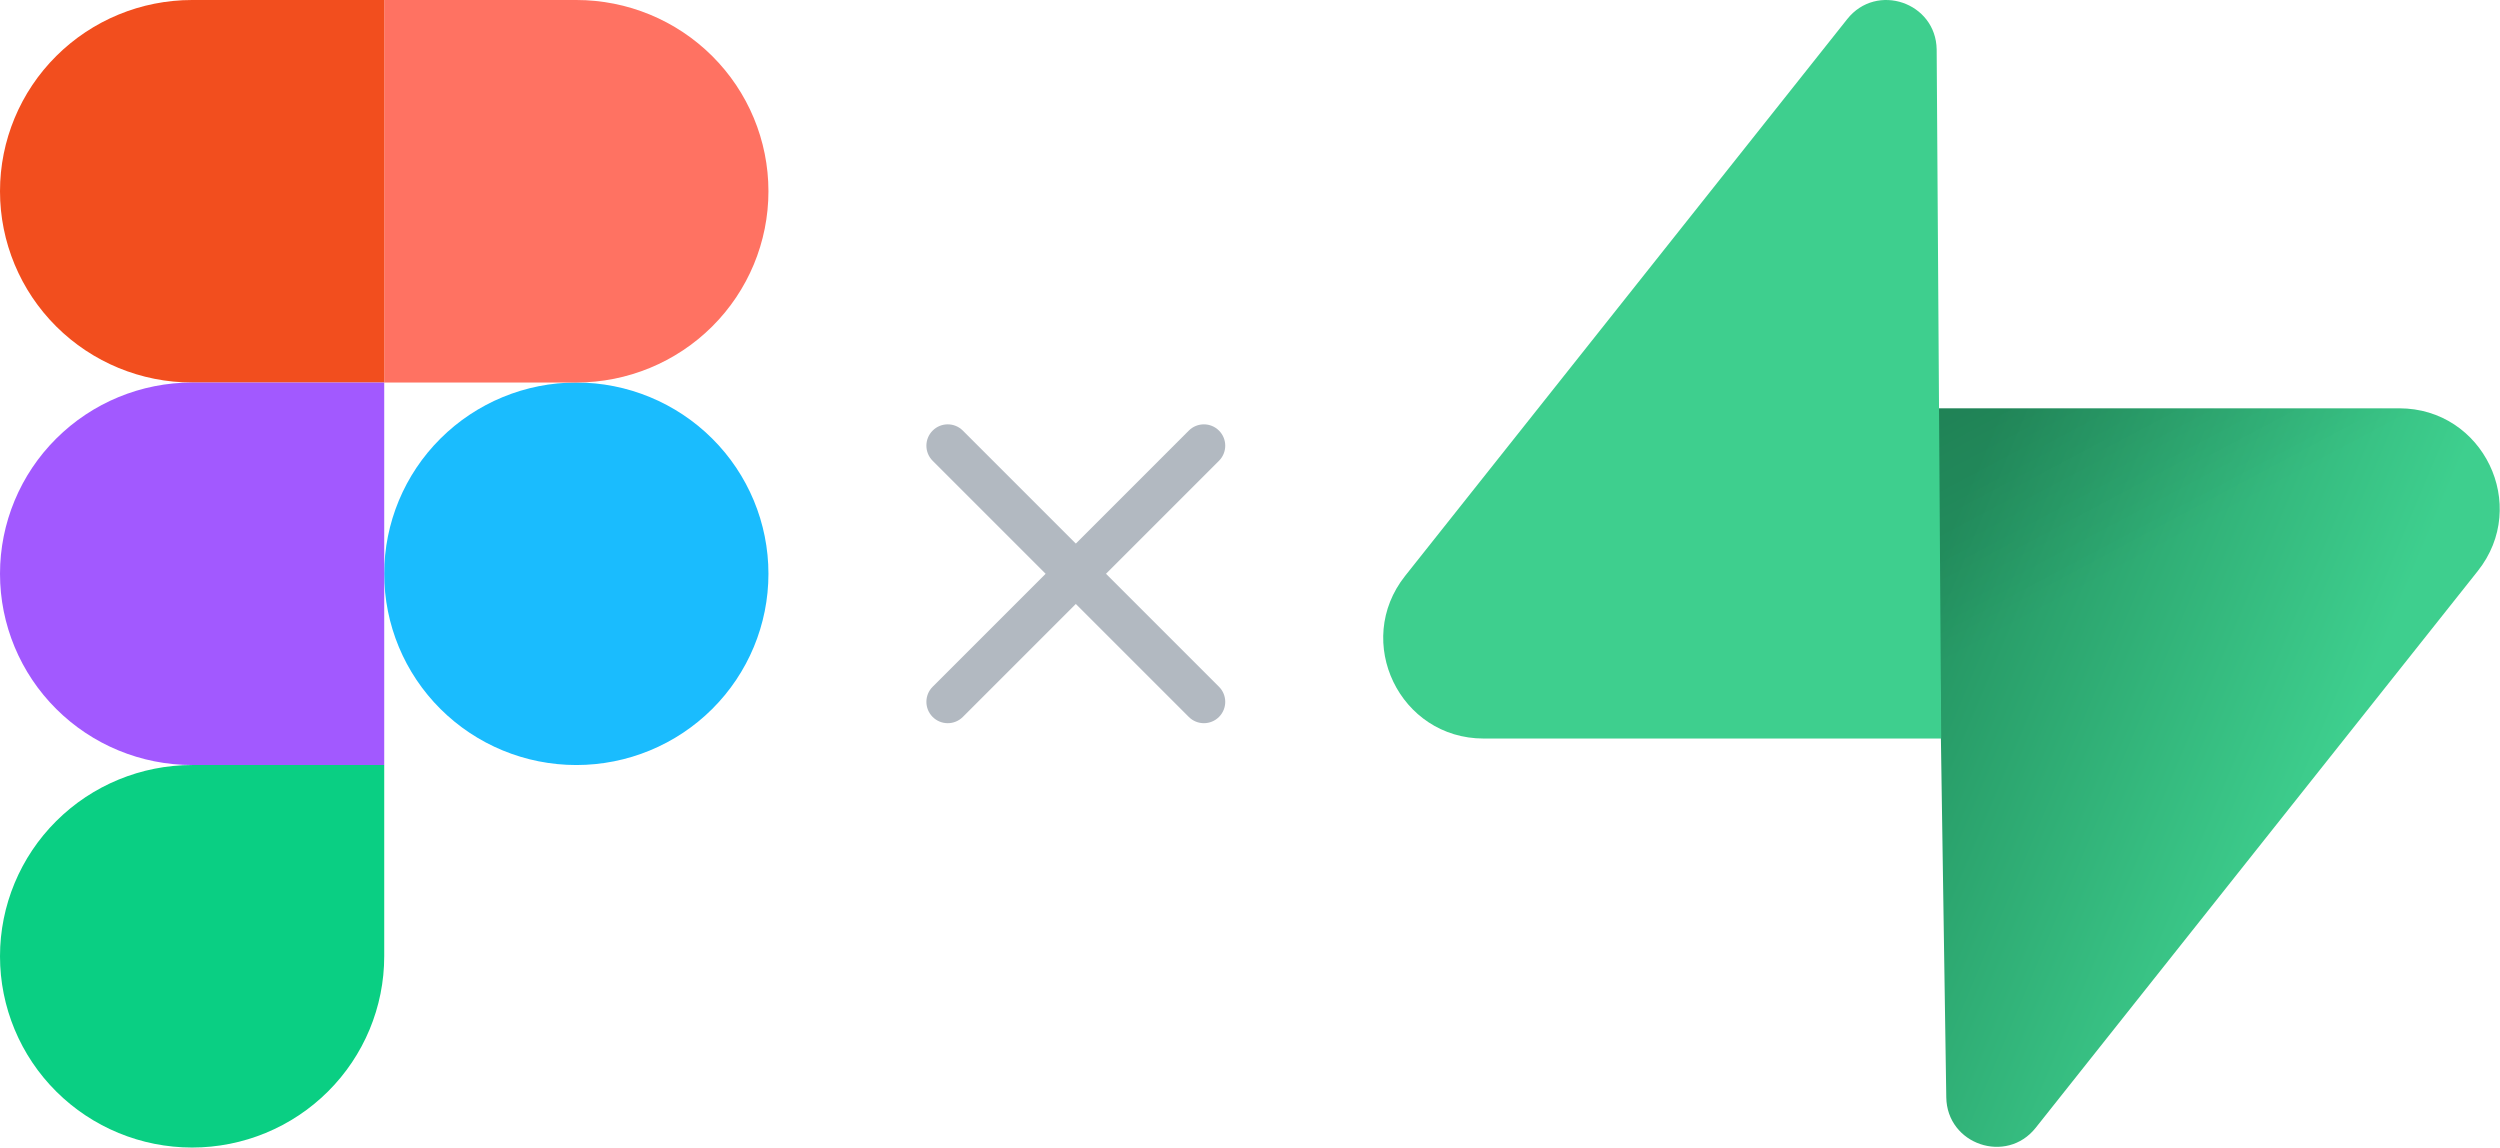 <svg width="244" height="112" viewBox="0 0 244 112" fill="none" xmlns="http://www.w3.org/2000/svg">
<path d="M198.683 110.073C195.824 113.674 190.026 111.701 189.957 107.103L188.949 39.852H234.169C242.36 39.852 246.928 49.312 241.835 55.726L198.683 110.073Z" fill="url(#paint0_linear)"/>
<path d="M198.683 110.073C195.824 113.674 190.026 111.701 189.957 107.103L188.949 39.852H234.169C242.36 39.852 246.928 49.312 241.835 55.726L198.683 110.073Z" fill="url(#paint1_linear)" fill-opacity="0.2"/>
<path d="M180.292 1.86C183.152 -1.742 188.95 0.232 189.019 4.83L189.46 72.081H144.806C136.616 72.081 132.048 62.621 137.141 56.206L180.292 1.86Z" fill="#3ECF8E"/>
<g clip-path="url(#clip0)">
<path d="M37.5 56C37.5 51.049 39.475 46.301 42.992 42.801C46.508 39.3 51.277 37.333 56.25 37.333C61.223 37.333 65.992 39.3 69.508 42.801C73.025 46.301 75 51.049 75 56C75 60.951 73.025 65.699 69.508 69.199C65.992 72.7 61.223 74.667 56.25 74.667C51.277 74.667 46.508 72.7 42.992 69.199C39.475 65.699 37.5 60.951 37.5 56Z" fill="#1ABCFE"/>
<path d="M0 93.333C0 88.383 1.975 83.635 5.492 80.134C9.008 76.633 13.777 74.667 18.75 74.667H37.5V93.333C37.5 98.284 35.525 103.032 32.008 106.533C28.492 110.033 23.723 112 18.75 112C13.777 112 9.008 110.033 5.492 106.533C1.975 103.032 0 98.284 0 93.333H0Z" fill="#0ACF83"/>
<path d="M37.5 0V37.333H56.25C61.223 37.333 65.992 35.367 69.508 31.866C73.025 28.365 75 23.617 75 18.667C75 13.716 73.025 8.968 69.508 5.467C65.992 1.967 61.223 0 56.25 0L37.5 0Z" fill="#FF7262"/>
<path d="M0 18.667C0 23.617 1.975 28.365 5.492 31.866C9.008 35.367 13.777 37.333 18.75 37.333H37.5V0H18.75C13.777 0 9.008 1.967 5.492 5.467C1.975 8.968 0 13.716 0 18.667H0Z" fill="#F24E1E"/>
<path d="M0 56C0 60.951 1.975 65.699 5.492 69.199C9.008 72.7 13.777 74.667 18.75 74.667H37.5V37.333H18.75C13.777 37.333 9.008 39.3 5.492 42.801C1.975 46.301 0 51.049 0 56H0Z" fill="#A259FF"/>
</g>
<path fill-rule="evenodd" clip-rule="evenodd" d="M118.973 42.027C119.787 42.84 119.787 44.16 118.973 44.973L93.973 69.973C93.16 70.787 91.841 70.787 91.027 69.973C90.213 69.159 90.213 67.841 91.027 67.027L116.027 42.027C116.841 41.213 118.16 41.213 118.973 42.027Z" fill="#B2B9C1"/>
<path fill-rule="evenodd" clip-rule="evenodd" d="M91.027 42.027C91.841 41.213 93.16 41.213 93.973 42.027L118.973 67.027C119.787 67.841 119.787 69.159 118.973 69.973C118.16 70.787 116.841 70.787 116.027 69.973L91.027 44.973C90.213 44.16 90.213 42.84 91.027 42.027Z" fill="#B2B9C1"/>
<defs>
<linearGradient id="paint0_linear" x1="188.949" y1="54.763" x2="229.139" y2="71.618" gradientUnits="userSpaceOnUse">
<stop stop-color="#249361"/>
<stop offset="1" stop-color="#3ECF8E"/>
</linearGradient>
<linearGradient id="paint1_linear" x1="171.131" y1="30.367" x2="189.46" y2="64.87" gradientUnits="userSpaceOnUse">
<stop/>
<stop offset="1" stop-opacity="0"/>
</linearGradient>
<clipPath id="clip0">
<rect width="75" height="112" fill="white"/>
</clipPath>
</defs>
</svg>
